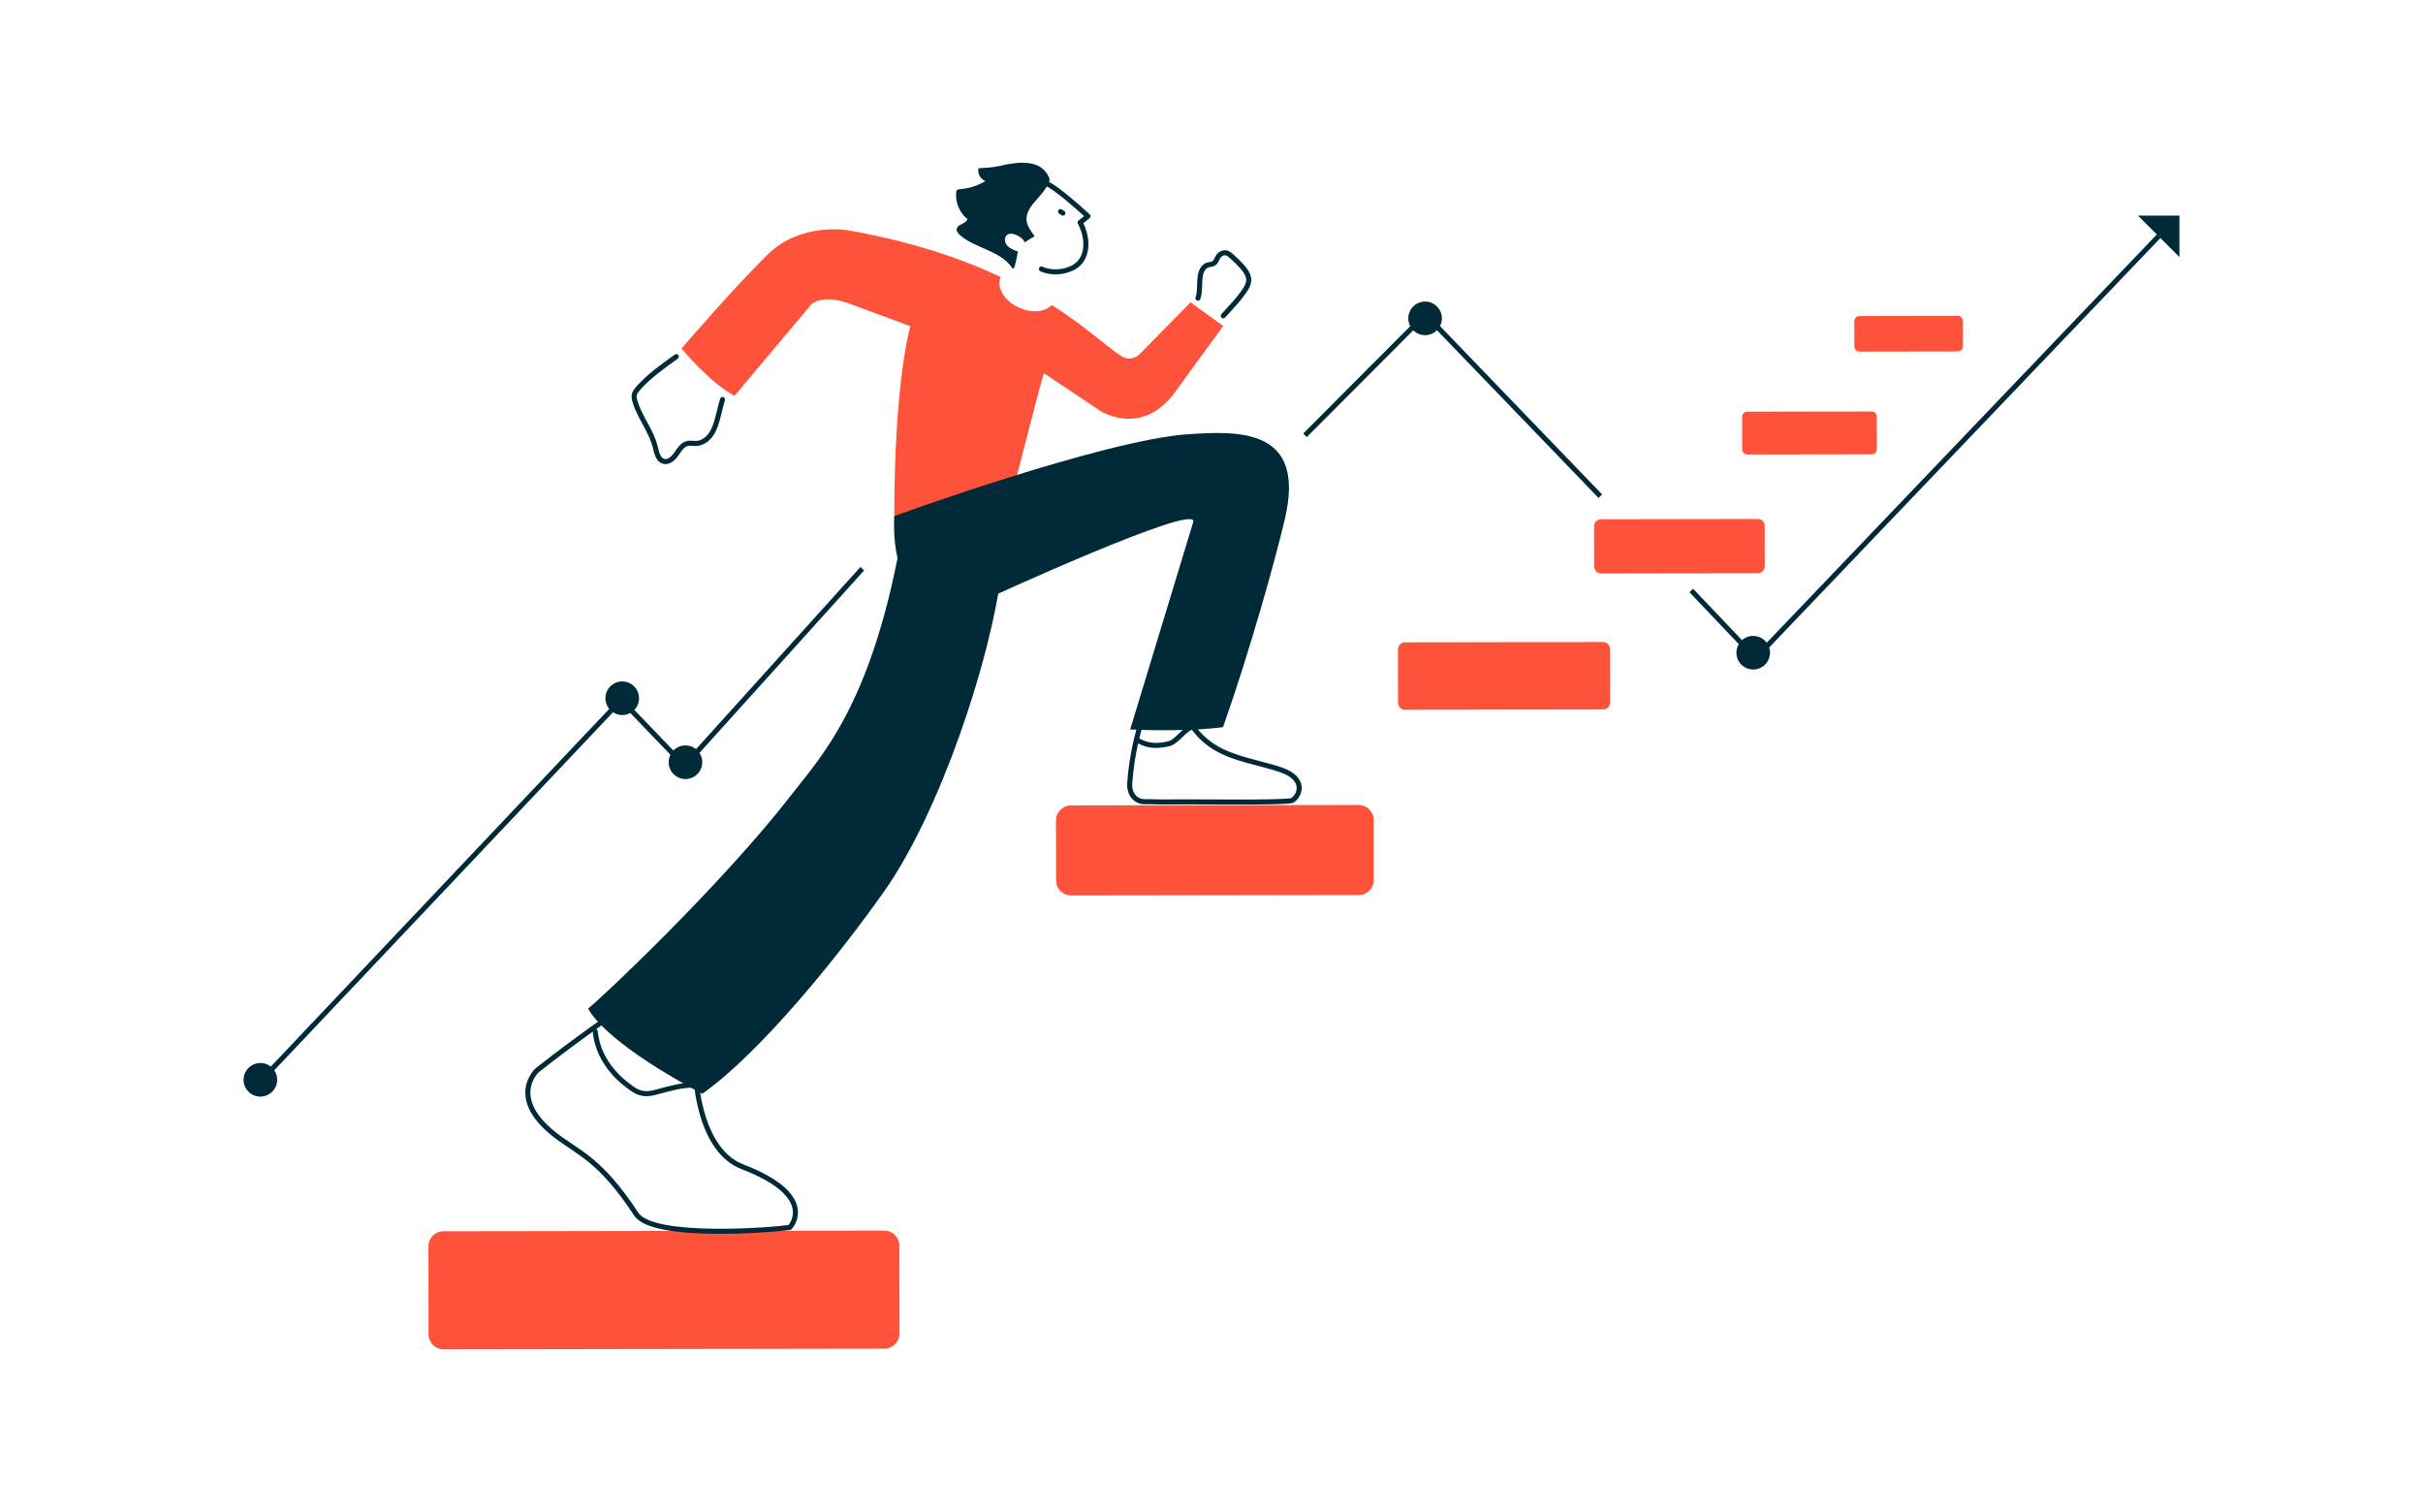 <svg width="960" height="599" viewBox="0 0 960 599" fill="none" xmlns="http://www.w3.org/2000/svg">
<path fill-rule="evenodd" clip-rule="evenodd" d="M856.009 94.248L695.55 262.176L669.363 234.629L670.813 233.251L695.554 259.277L854.563 92.866L856.009 94.248ZM564.756 123.197L634.784 195.899L633.344 197.286L564.731 126.054L517.753 173.181L516.336 171.769L564.756 123.197Z" fill="#012A38"/>
<path d="M863.496 85.432L863.496 101.84L855.292 93.636L847.088 85.432L863.496 85.432Z" fill="#012A38"/>
<path fill-rule="evenodd" clip-rule="evenodd" d="M342.387 225.978L271.215 304.844L246.137 278.743L103.666 429.326L102.213 427.952L246.126 275.844L271.169 301.909L340.902 224.638L342.387 225.978Z" fill="#012A38"/>
<path d="M564.628 132.796C568.304 132.796 571.284 129.816 571.284 126.14C571.284 122.464 568.304 119.484 564.628 119.484C560.952 119.484 557.972 122.464 557.972 126.14C557.972 129.816 560.952 132.796 564.628 132.796Z" fill="#012A38"/>
<path d="M103.16 434.475C106.836 434.475 109.816 431.495 109.816 427.82C109.816 424.144 106.836 421.164 103.16 421.164C99.484 421.164 96.504 424.144 96.504 427.82C96.504 431.495 99.484 434.475 103.16 434.475Z" fill="#012A38"/>
<path d="M246.531 283.292C250.207 283.292 253.187 280.312 253.187 276.636C253.187 272.96 250.207 269.98 246.531 269.98C242.856 269.98 239.876 272.96 239.876 276.636C239.876 280.312 242.856 283.292 246.531 283.292Z" fill="#012A38"/>
<path d="M271.581 308.646C275.257 308.646 278.237 305.666 278.237 301.99C278.237 298.314 275.257 295.334 271.581 295.334C267.905 295.334 264.926 298.314 264.926 301.99C264.926 305.666 267.905 308.646 271.581 308.646Z" fill="#012A38"/>
<path d="M694.624 265.252C698.3 265.252 701.28 262.272 701.28 258.596C701.28 254.92 698.3 251.94 694.624 251.94C690.948 251.94 687.968 254.92 687.968 258.596C687.968 262.272 690.948 265.252 694.624 265.252Z" fill="#012A38"/>
<path fill-rule="evenodd" clip-rule="evenodd" d="M457.94 280.864C459.671 280.2 461.439 279.95 464.126 280.49C464.342 280.532 464.596 280.578 464.873 280.628C465.585 280.757 466.456 280.914 467.28 281.121C468.406 281.403 469.685 281.829 470.534 282.571C471.225 283.172 471.681 284.043 472.028 284.77C472.132 284.989 472.227 285.196 472.317 285.391C472.559 285.917 472.763 286.361 473.006 286.734C475.136 289.995 477.98 292.787 481.247 294.896C485.131 297.379 489.497 298.895 494.075 300.186C495.551 300.602 497.059 300.997 498.58 301.395C501.724 302.219 504.92 303.056 507.986 304.122C513.223 305.938 515.48 308.775 515.72 311.688C515.949 314.482 514.265 316.981 512.408 318L512.337 318.039L512.261 318.066C511.958 318.173 511.538 318.244 511.094 318.299C510.626 318.356 510.046 318.406 509.375 318.45C508.032 318.537 506.282 318.6 504.25 318.646C500.184 318.739 494.951 318.762 489.502 318.757C485.503 318.754 481.391 318.736 477.535 318.719C470.868 318.689 464.967 318.663 461.742 318.723C460.53 318.751 459.078 318.709 457.66 318.669L457.642 318.668C456.202 318.627 454.798 318.587 453.642 318.614L453.641 318.614C449.053 318.712 446.321 314.721 446.593 310.458L446.593 310.456C447.501 296.726 451.048 286.012 451.9 283.881L452.063 283.474L452.473 283.318C453.63 282.877 454.579 282.428 455.445 282.006C455.544 281.958 455.643 281.909 455.742 281.861C456.489 281.496 457.211 281.143 457.94 280.864ZM453.604 285.024C452.597 287.749 449.432 297.834 448.589 310.587C448.37 314.016 450.494 316.68 453.597 316.614C454.81 316.587 456.262 316.628 457.68 316.669L457.699 316.669C459.139 316.71 460.543 316.75 461.698 316.724L461.702 316.724C464.948 316.663 470.896 316.689 477.588 316.719C481.438 316.736 485.534 316.754 489.504 316.757C494.95 316.762 500.164 316.739 504.204 316.647C506.226 316.601 507.944 316.538 509.246 316.454C509.898 316.412 510.435 316.365 510.849 316.314C511.2 316.27 511.416 316.229 511.529 316.2C512.726 315.494 513.882 313.748 513.727 311.852C513.577 310.032 512.158 307.686 507.33 306.011L507.33 306.011C504.336 304.971 501.274 304.169 498.175 303.358C496.635 302.955 495.087 302.549 493.532 302.111C488.898 300.804 484.304 299.224 480.168 296.579L480.165 296.577C476.668 294.321 473.62 291.331 471.331 287.828L471.331 287.826C471 287.318 470.706 286.678 470.447 286.113C470.369 285.944 470.294 285.781 470.223 285.631C469.874 284.899 469.566 284.38 469.222 284.08L469.219 284.078C468.759 283.676 467.898 283.338 466.794 283.061C466.038 282.871 465.285 282.735 464.595 282.611C464.295 282.557 464.008 282.505 463.738 282.452L463.733 282.451C461.402 281.982 460.02 282.209 458.656 282.731C458.015 282.977 457.378 283.288 456.618 283.659C456.521 283.706 456.422 283.755 456.32 283.804C455.541 284.184 454.658 284.604 453.604 285.024Z" fill="#012A38"/>
<path fill-rule="evenodd" clip-rule="evenodd" d="M473.263 288.676C472.411 288.931 471.576 289.393 470.639 290.099C470.191 290.436 469.692 290.892 469.133 291.425C468.972 291.578 468.806 291.738 468.635 291.902C468.229 292.293 467.8 292.706 467.369 293.098C466.18 294.183 464.749 295.34 463.246 295.677L463.245 295.678C459.85 296.435 457.342 296.486 455.228 296.09C453.121 295.695 451.478 294.866 449.847 294.003C449.359 293.745 449.173 293.14 449.431 292.652C449.69 292.163 450.295 291.977 450.783 292.236C452.399 293.091 453.811 293.79 455.597 294.124C457.377 294.458 459.602 294.441 462.808 293.726C463.733 293.518 464.811 292.724 466.022 291.62C466.431 291.247 466.829 290.864 467.227 290.482C467.402 290.313 467.577 290.144 467.754 289.976C468.316 289.441 468.887 288.915 469.435 288.502C470.49 287.707 471.537 287.105 472.69 286.76C473.85 286.413 475.062 286.343 476.425 286.537C476.972 286.616 477.352 287.122 477.274 287.669C477.196 288.216 476.689 288.595 476.143 288.517C475.023 288.357 474.108 288.424 473.263 288.676Z" fill="#012A38"/>
<path d="M538.291 318.919L424.323 319.098C421.038 319.103 418.38 321.769 418.385 325.054L418.423 348.84C418.428 352.125 421.094 354.783 424.379 354.778L538.348 354.599C541.632 354.593 544.29 351.927 544.285 348.643L544.247 324.856C544.242 321.572 541.576 318.913 538.291 318.919Z" fill="#FF523B"/>
<path fill-rule="evenodd" clip-rule="evenodd" d="M268.779 140.705C269.1 141.154 268.995 141.779 268.546 142.1C268.46 142.162 268.373 142.223 268.287 142.285C263.003 146.059 257.702 149.845 253.63 154.468L253.626 154.473L253.626 154.473C252.953 155.226 252.461 155.904 252.302 156.611C252.168 157.248 252.292 157.941 252.552 158.773L252.557 158.788C253.417 161.692 254.872 164.383 256.384 167.179C256.464 167.326 256.544 167.474 256.624 167.622C258.201 170.541 259.804 173.586 260.616 176.947C260.649 177.078 260.68 177.209 260.712 177.338C260.96 178.352 261.198 179.329 261.577 180.158C261.995 181.071 262.5 181.613 263.188 181.814C263.816 181.984 264.479 181.827 265.185 181.362C265.901 180.89 266.572 180.154 267.116 179.37C267.235 179.198 267.357 179.017 267.484 178.83C267.945 178.15 268.459 177.391 269.03 176.74C269.775 175.891 270.713 175.103 271.964 174.772C272.735 174.567 273.491 174.575 274.146 174.611C274.346 174.621 274.531 174.634 274.708 174.646C275.15 174.676 275.534 174.702 275.935 174.685C277.959 174.57 279.834 173.151 281.067 171.264C282.301 169.374 282.922 167.106 283.557 164.733L283.558 164.729C283.772 163.942 283.973 163.103 284.179 162.245C284.52 160.828 284.873 159.357 285.316 157.975C285.485 157.449 286.048 157.16 286.574 157.328C287.1 157.497 287.39 158.06 287.221 158.586C286.792 159.922 286.479 161.233 286.157 162.578C285.949 163.449 285.737 164.336 285.488 165.252C285.488 165.252 285.488 165.253 285.488 165.253L285.482 165.276C284.864 167.588 284.175 170.164 282.741 172.358C281.302 174.56 278.924 176.522 276.04 176.683L276.028 176.683L276.028 176.683C275.504 176.706 274.954 176.668 274.475 176.636C274.321 176.625 274.174 176.615 274.038 176.608C273.432 176.575 272.934 176.583 272.478 176.705L272.475 176.706C271.763 176.894 271.146 177.36 270.534 178.059C270.053 178.607 269.634 179.225 269.185 179.887C269.047 180.09 268.906 180.298 268.759 180.51C268.13 181.417 267.287 182.372 266.285 183.032C265.274 183.698 264.016 184.114 262.654 183.741L262.642 183.738L262.642 183.738C261.152 183.309 260.294 182.161 259.758 180.99C259.294 179.974 259.008 178.796 258.767 177.807C258.736 177.676 258.705 177.548 258.674 177.424L258.673 177.419C257.93 174.344 256.451 171.511 254.864 168.573C254.776 168.409 254.687 168.244 254.597 168.079C253.11 165.331 251.563 162.472 250.641 159.363C250.357 158.452 250.101 157.349 250.347 156.191L250.349 156.181L250.349 156.181C250.627 154.927 251.442 153.916 252.132 153.144C256.356 148.347 261.819 144.446 267.038 140.719C267.153 140.637 267.268 140.555 267.384 140.472C267.833 140.151 268.458 140.256 268.779 140.705ZM271.964 174.772C271.964 174.772 271.965 174.772 271.965 174.772L272.22 175.738L271.963 174.773C271.963 174.772 271.963 174.772 271.964 174.772Z" fill="#012A38"/>
<path fill-rule="evenodd" clip-rule="evenodd" d="M482.14 100.689C482.912 99.821 484.189 99.001 485.617 99.159L485.62 99.16C486.919 99.308 487.893 100.118 488.597 100.741C490.041 102.018 491.432 103.381 492.714 104.803L492.717 104.806C493.657 105.857 494.652 107.077 495.265 108.518L495.267 108.523L495.267 108.523C496.07 110.44 495.788 112.189 495.088 113.732C494.489 115.054 493.549 116.288 492.72 117.377C492.616 117.513 492.514 117.647 492.415 117.778L492.414 117.779C490.95 119.713 489.284 121.534 487.658 123.311C486.892 124.148 486.136 124.975 485.413 125.799C485.049 126.215 484.417 126.256 484.002 125.892C483.587 125.528 483.545 124.897 483.909 124.481C484.693 123.586 485.482 122.724 486.264 121.87C487.854 120.133 489.411 118.432 490.82 116.571C490.922 116.436 491.024 116.302 491.125 116.169C491.974 115.052 492.767 114.008 493.267 112.905C493.801 111.728 493.956 110.573 493.424 109.299C492.946 108.178 492.141 107.162 491.228 106.141C490.001 104.781 488.665 103.471 487.272 102.239C486.558 101.608 486.005 101.217 485.395 101.147C484.861 101.088 484.178 101.411 483.641 102.011C483.42 102.272 483.273 102.577 483.069 103C482.996 103.151 482.916 103.318 482.822 103.503C482.513 104.113 482.048 104.921 481.144 105.362L481.137 105.365L481.137 105.365C480.686 105.581 480.232 105.666 479.875 105.724C479.782 105.738 479.697 105.751 479.618 105.763C479.359 105.803 479.162 105.833 478.957 105.89L478.948 105.892L478.948 105.892C478.053 106.135 477.293 106.963 476.9 108.05C476.493 109.172 476.413 110.362 476.33 111.747C476.307 112.207 476.295 112.672 476.283 113.154C476.281 113.219 476.28 113.284 476.278 113.349C476.264 113.897 476.248 114.464 476.21 115.031C476.136 116.164 475.977 117.347 475.563 118.496C475.376 119.015 474.803 119.285 474.284 119.098C473.764 118.911 473.495 118.338 473.682 117.818C474.005 116.921 474.146 115.949 474.215 114.9C474.249 114.376 474.265 113.845 474.279 113.298C474.28 113.234 474.282 113.169 474.284 113.104C474.296 112.624 474.308 112.13 474.333 111.642L474.334 111.632L474.334 111.632L474.336 111.587C474.416 110.258 474.504 108.793 475.019 107.369C475.553 105.893 476.701 104.431 478.421 103.963C478.756 103.87 479.109 103.817 479.383 103.776C479.446 103.766 479.505 103.757 479.559 103.749C479.881 103.697 480.094 103.646 480.27 103.563C480.538 103.431 480.754 103.16 481.037 102.6C481.084 102.509 481.134 102.404 481.188 102.29C481.414 101.818 481.715 101.185 482.129 100.703L482.14 100.689Z" fill="#012A38"/>
<path fill-rule="evenodd" clip-rule="evenodd" d="M291.037 156.809C281.408 151.817 270.006 138.096 270.006 138.096C270.006 138.096 291.392 113.191 304.458 100.561C317.525 87.931 335.938 91.232 335.938 91.232C361.412 95.694 381.152 102.523 396.488 109.744C394.734 113.18 397.487 118.269 401.652 120.773C408.196 124.69 413.861 123.651 416.745 120.87C425.441 126.398 431.881 131.552 436.691 135.402C440.185 138.198 442.819 140.306 444.833 141.37C448.379 143.252 451.298 140.524 451.298 140.524L471.702 119.793L484.632 129.149L464.473 156.809C451.161 173.067 435.64 162.592 435.64 162.592L413.572 147.835C411.144 156.073 401.515 193.908 401.515 193.908L354.323 204.628C354.296 150.099 360.706 129.258 360.706 129.258C360.706 129.258 348.404 124.648 336.647 120.338C325.517 116.274 321.453 120.556 321.453 120.556L291.037 156.809Z" fill="#FF523B"/>
<path d="M470.367 172.085C492.435 170.421 517.258 170.448 509.102 205.474C505.229 222.059 495.354 257.384 484.579 288.1C473.531 289.573 456.482 289.464 447.78 289L472.767 206.81C474.922 198.599 390.087 237.662 390.087 237.662C383.458 240.39 376.011 240.854 369.273 238.371C360.49 235.125 353.425 225.851 354.298 204.464C354.298 204.464 436.46 174.594 470.34 172.058L470.367 172.085Z" fill="#012A38"/>
<path d="M414.557 74.155C412.757 77.346 409.156 80.183 407.629 83.238C405.474 87.466 407.465 90.194 409.947 93.604C409.92 93.549 406.319 95.759 405.965 96.032C405.337 94.286 403.019 93.031 401.3 92.677C398.109 91.995 397.236 95.432 399.227 97.478C400.182 98.46 401.955 99.223 403.237 99.633C403.428 99.687 402.119 105.525 401.818 106.07C401.764 106.179 401.682 106.316 401.573 106.37C401.3 106.479 401.027 106.207 400.864 105.961C396.281 99.196 386.161 98.378 380.323 93.113C379.641 92.486 378.932 91.695 379.041 90.794C379.259 88.776 382.751 88.749 383.296 86.812C380.187 84.329 378.441 80.21 378.85 76.255C378.877 75.928 378.932 75.573 379.15 75.328C379.45 75 379.914 74.973 380.35 74.946C383.897 74.7 387.388 73.582 390.416 71.754C388.452 70.99 387.225 68.699 387.661 66.653C390.689 66.489 393.744 66.326 396.69 65.617C401.628 64.444 410.411 62.916 414.367 68.181C416.631 71.209 415.921 71.781 414.557 74.182V74.155Z" fill="#012A38"/>
<path fill-rule="evenodd" clip-rule="evenodd" d="M396.494 78.285C400.795 73.506 407.164 69.932 413.982 71.431L413.988 71.432L413.988 71.433C415.105 71.684 416.588 72.548 418.124 73.601C419.705 74.684 421.485 76.07 423.234 77.507C426.532 80.217 429.773 83.15 431.445 84.663C431.547 84.755 431.643 84.842 431.733 84.924C431.945 85.116 432.065 85.39 432.062 85.677C432.059 85.963 431.933 86.235 431.716 86.422C431.272 86.805 430.037 87.793 429.204 88.437C430.701 91.46 431.466 94.947 431.164 98.17C430.834 101.693 429.212 104.963 425.817 106.836C425.801 106.845 425.785 106.853 425.768 106.861L424.977 107.243C424.968 107.247 424.959 107.251 424.951 107.255C421.127 108.964 417.695 108.881 415.36 108.444C414.384 108.269 413.594 108.028 413.041 107.828C412.765 107.728 412.547 107.637 412.394 107.57C412.318 107.536 412.258 107.509 412.215 107.488C412.194 107.478 412.177 107.47 412.164 107.463L412.148 107.455L412.142 107.452L412.14 107.451L412.139 107.451L412.139 107.451C412.139 107.451 412.139 107.451 412.595 106.56L412.139 107.451C411.647 107.199 411.453 106.596 411.704 106.105C411.956 105.614 412.557 105.419 413.048 105.669C413.048 105.669 413.048 105.669 413.048 105.669L413.049 105.67C413.049 105.67 413.049 105.67 413.049 105.67C413.05 105.67 413.05 105.67 413.05 105.67C413.05 105.67 413.05 105.67 413.05 105.67C413.05 105.67 413.05 105.67 413.05 105.67L413.051 105.671L413.077 105.683C413.102 105.695 413.144 105.715 413.201 105.74C413.316 105.791 413.492 105.864 413.723 105.948C414.186 106.115 414.867 106.324 415.717 106.476L415.725 106.478L415.725 106.478C417.752 106.858 420.751 106.938 424.121 105.435L424.874 105.072C427.546 103.588 428.89 100.999 429.173 97.984C429.459 94.938 428.645 91.523 427.049 88.63C426.801 88.18 426.935 87.615 427.358 87.323C427.631 87.136 428.702 86.297 429.532 85.629C427.761 84.029 424.883 81.45 421.964 79.052C420.235 77.632 418.506 76.287 416.994 75.251C415.439 74.185 414.247 73.542 413.55 73.384C407.712 72.102 402.025 75.129 397.98 79.624L397.979 79.624C395.636 82.223 394.289 85.766 394.39 89.237C394.419 90.213 394.381 91.042 394.346 91.758L394.343 91.819C394.309 92.52 394.282 93.078 394.311 93.604C394.364 94.601 394.615 95.506 395.601 96.784C395.938 97.221 395.857 97.849 395.42 98.187C394.983 98.524 394.355 98.443 394.017 98.006C392.793 96.419 392.39 95.128 392.314 93.711C392.28 93.08 392.311 92.428 392.344 91.767C392.345 91.732 392.347 91.697 392.349 91.662C392.383 90.951 392.417 90.188 392.391 89.295C392.274 85.291 393.818 81.252 396.494 78.285Z" fill="#012A38"/>
<path fill-rule="evenodd" clip-rule="evenodd" d="M419.343 83.263C419.647 82.801 420.267 82.673 420.728 82.976L421.683 83.603C422.144 83.907 422.273 84.527 421.969 84.988C421.666 85.45 421.046 85.578 420.585 85.275L419.63 84.647C419.168 84.344 419.04 83.724 419.343 83.263Z" fill="#012A38"/>
<path d="M635.131 254.363L556.624 254.486C555.102 254.488 553.871 255.724 553.873 257.245L553.907 278.441C553.909 279.962 555.144 281.194 556.666 281.191L635.173 281.068C636.695 281.066 637.926 279.83 637.924 278.309L637.891 257.113C637.888 255.592 636.653 254.36 635.131 254.363Z" fill="#FF523B"/>
<path d="M696.425 205.609L634.34 205.707C632.818 205.709 631.587 206.944 631.589 208.466L631.614 224.451C631.617 225.973 632.852 227.204 634.374 227.202L696.459 227.104C697.981 227.102 699.212 225.867 699.21 224.345L699.185 208.36C699.182 206.838 697.947 205.607 696.425 205.609Z" fill="#FF523B"/>
<path d="M741.568 163.023L692.249 163.1C691.134 163.102 690.232 164.007 690.233 165.122L690.254 178.052C690.256 179.167 691.161 180.069 692.276 180.067L741.595 179.99C742.71 179.988 743.612 179.083 743.61 177.968L743.59 165.038C743.588 163.923 742.683 163.021 741.568 163.023Z" fill="#FF523B"/>
<path d="M775.682 125.144L736.701 125.205C735.587 125.207 734.684 126.112 734.686 127.227L734.702 137.292C734.704 138.407 735.609 139.309 736.724 139.308L775.704 139.246C776.819 139.245 777.721 138.34 777.72 137.225L777.704 127.159C777.702 126.044 776.797 125.142 775.682 125.144Z" fill="#FF523B"/>
<path d="M350.363 487.546L175.672 487.82C172.388 487.825 169.73 490.492 169.735 493.776L169.79 528.665C169.795 531.949 172.462 534.608 175.746 534.603L350.436 534.328C353.72 534.323 356.379 531.656 356.374 528.372L356.319 493.483C356.314 490.199 353.647 487.541 350.363 487.546Z" fill="#FF523B"/>
<path fill-rule="evenodd" clip-rule="evenodd" d="M245.636 398.881V399.839C249.512 400.282 253.29 402.172 256.759 404.708C260.521 407.458 264.002 411.026 266.961 414.538C269.924 418.054 272.386 421.54 274.106 424.144C274.967 425.448 275.644 426.532 276.106 427.293C276.337 427.673 276.515 427.973 276.635 428.178C276.696 428.28 276.742 428.359 276.773 428.413L276.808 428.475L276.818 428.491L276.82 428.496L276.821 428.497C276.821 428.498 276.821 428.498 275.952 428.992L276.821 428.497L276.936 428.7L276.95 428.932L276.951 428.947L276.954 429C276.958 429.048 276.963 429.12 276.971 429.216C276.986 429.408 277.011 429.692 277.048 430.058C277.123 430.791 277.248 431.849 277.45 433.139C277.854 435.723 278.562 439.228 279.776 442.922C282.224 450.367 286.636 458.301 294.477 461.311L294.478 461.311C309.855 467.232 315 473.419 315.976 478.49C316.462 481.018 315.88 483.135 315.186 484.606C314.839 485.34 314.461 485.92 314.167 486.32C314.02 486.52 313.893 486.676 313.8 486.785C313.753 486.84 313.715 486.883 313.686 486.914C313.678 486.923 313.671 486.931 313.664 486.938C313.66 486.943 313.656 486.948 313.652 486.951L313.641 486.963L313.635 486.969C313.634 486.97 313.634 486.971 312.914 486.276L313.634 486.971L313.398 487.215L313.062 487.265C309.181 487.848 295.548 489.016 282.067 488.804C275.326 488.698 268.578 488.246 263.087 487.189C260.342 486.661 257.876 485.975 255.869 485.087C253.877 484.205 252.238 483.08 251.275 481.616C243.954 470.472 238.209 464.484 233.164 460.362C230.634 458.296 228.267 456.688 225.925 455.118C225.778 455.019 225.631 454.921 225.485 454.822C223.298 453.357 221.118 451.897 218.89 450.124C209.474 442.627 207.56 435.97 208.27 431.015C208.618 428.581 209.59 426.653 210.468 425.337C210.908 424.678 211.328 424.167 211.641 423.818C211.798 423.643 211.929 423.508 212.024 423.414C212.071 423.367 212.109 423.33 212.137 423.304C212.151 423.291 212.162 423.28 212.171 423.272L212.181 423.263L212.185 423.259L212.186 423.258C212.187 423.257 212.188 423.257 212.857 424L212.188 423.257L212.213 423.234L212.239 423.214C221.624 415.837 229.582 410.01 235.195 406.026C238.002 404.034 240.223 402.503 241.744 401.469C242.504 400.952 243.089 400.559 243.484 400.295C243.682 400.163 243.833 400.064 243.934 399.997L244.049 399.921L244.086 399.897L244.088 399.895C244.088 399.895 244.088 399.895 244.636 400.731L244.088 399.895L245.636 398.881ZM244.87 401.775C244.792 401.827 244.7 401.888 244.594 401.959C244.204 402.22 243.623 402.609 242.868 403.123C241.358 404.15 239.148 405.674 236.353 407.657C230.768 411.62 222.849 417.419 213.507 424.761C213.491 424.776 213.466 424.8 213.434 424.832C213.364 424.901 213.259 425.009 213.13 425.154C212.87 425.443 212.511 425.879 212.132 426.447C211.372 427.586 210.545 429.235 210.249 431.299C209.67 435.339 211.085 441.353 220.136 448.559C222.297 450.279 224.413 451.697 226.612 453.17C226.754 453.265 226.896 453.361 227.039 453.456C229.385 455.029 231.82 456.683 234.429 458.813C239.661 463.087 245.536 469.238 252.946 480.517C252.946 480.517 252.946 480.517 252.946 480.517C253.607 481.521 254.846 482.447 256.679 483.258C258.496 484.063 260.802 484.713 263.465 485.225C268.79 486.25 275.405 486.699 282.098 486.804C295.082 487.008 308.193 485.92 312.399 485.34C312.446 485.282 312.498 485.213 312.556 485.135C312.789 484.818 313.095 484.349 313.377 483.752C313.941 482.558 314.398 480.876 314.012 478.868C313.242 474.87 308.989 469.041 293.76 463.177C285.044 459.831 280.372 451.139 277.876 443.547C276.619 439.722 275.889 436.106 275.474 433.448C275.266 432.118 275.136 431.025 275.058 430.262C275.019 429.88 274.993 429.58 274.977 429.375C274.975 429.346 274.973 429.318 274.971 429.293C274.953 429.262 274.933 429.228 274.91 429.19C274.795 428.993 274.623 428.703 274.397 428.332C273.946 427.59 273.283 426.526 272.438 425.247C270.746 422.685 268.33 419.266 265.432 415.827C262.53 412.383 259.165 408.944 255.579 406.323C252.078 403.763 248.441 402.039 244.87 401.775Z" fill="#012A38"/>
<path d="M356.585 216.003C344.828 279.671 325.297 299.775 313.349 315.16C285.689 350.84 237.624 396.068 233.014 399.587C235.142 403.651 244.417 415.326 278.215 433.357C301.319 417.072 332.471 378.528 350.639 352.668C372.052 322.144 392.511 262.268 396.985 225.223L356.613 216.003H356.585Z" fill="#012A38"/>
<path fill-rule="evenodd" clip-rule="evenodd" d="M235.727 407.676C236.277 407.62 236.767 408.02 236.823 408.57C237.427 414.527 239.889 419.63 243.866 424.217C245.134 425.67 246.752 427.209 248.258 428.398C248.437 428.538 248.612 428.676 248.785 428.812C251.607 431.035 253.645 432.641 257.103 432.254L257.104 432.254C258.128 432.141 259.151 431.892 260.216 431.599C260.501 431.52 260.792 431.438 261.088 431.354C261.869 431.132 262.68 430.902 263.482 430.719C263.941 430.611 264.424 430.493 264.925 430.369C267.636 429.703 270.902 428.9 274.142 428.948L274.147 428.948C274.825 428.961 275.39 428.955 275.864 428.947C275.924 428.946 275.983 428.945 276.042 428.944C276.43 428.937 276.778 428.932 277.057 428.941C277.336 428.951 277.753 428.977 278.107 429.165C278.319 429.278 278.528 429.458 278.664 429.726C278.794 429.98 278.817 430.233 278.809 430.426C278.786 430.978 278.32 431.406 277.768 431.383C277.437 431.369 277.15 431.196 276.978 430.94C276.757 430.932 276.471 430.937 276.076 430.944C276.018 430.945 275.959 430.946 275.896 430.947C275.415 430.954 274.822 430.961 274.11 430.947C271.152 430.904 268.181 431.632 265.465 432.298C264.945 432.425 264.434 432.55 263.935 432.667L263.929 432.668L263.929 432.668C263.181 432.839 262.447 433.047 261.684 433.264C261.377 433.351 261.066 433.439 260.746 433.527C259.656 433.827 258.511 434.11 257.325 434.242C253.026 434.723 250.364 432.615 247.64 430.458C247.435 430.295 247.229 430.133 247.023 429.971L247.02 429.969C245.417 428.703 243.708 427.078 242.358 425.531L242.356 425.529C238.15 420.678 235.484 415.198 234.833 408.771C234.778 408.222 235.178 407.731 235.727 407.676Z" fill="#012A38"/>
</svg>
